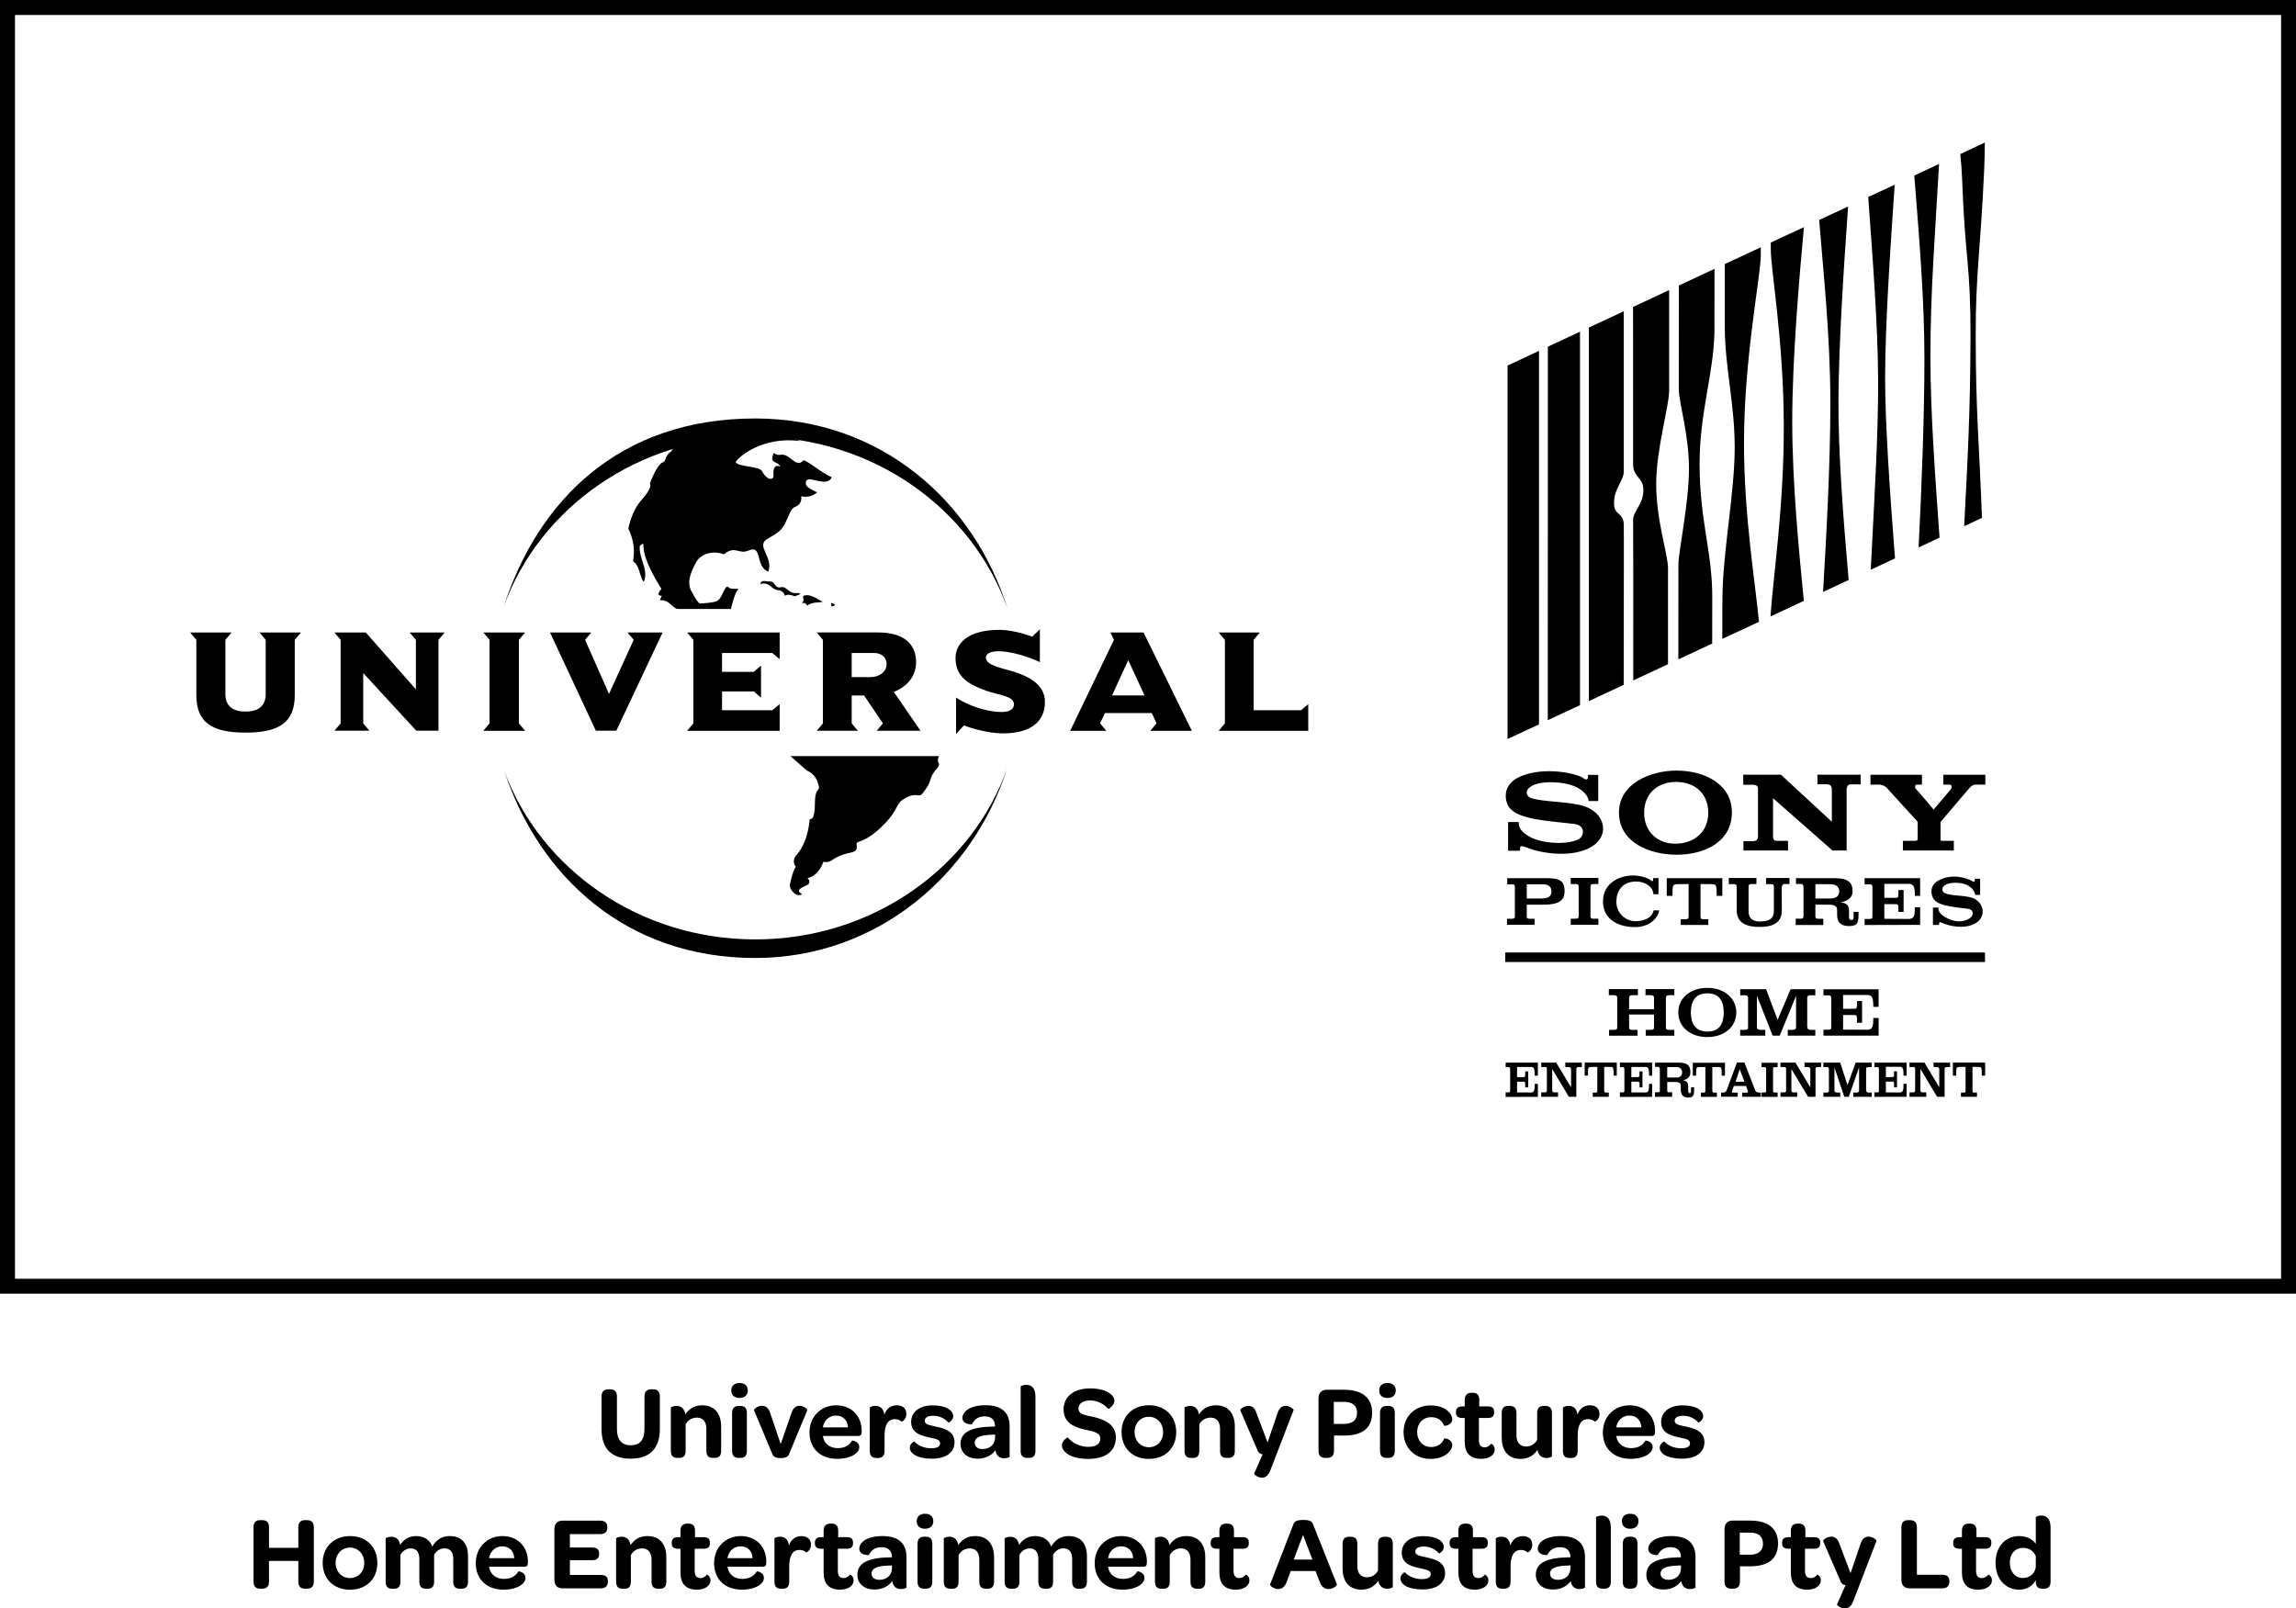 <?xml version="1.0" encoding="UTF-8" standalone="no"?>
<!-- Generator: Adobe Illustrator 16.0.0, SVG Export Plug-In . SVG Version: 6.00 Build 0)  -->

<svg
   xmlns:dc="http://purl.org/dc/elements/1.1/"
   xmlns:cc="http://creativecommons.org/ns#"
   xmlns:rdf="http://www.w3.org/1999/02/22-rdf-syntax-ns#"
   xmlns:svg="http://www.w3.org/2000/svg"
   xmlns="http://www.w3.org/2000/svg"
   xmlns:sodipodi="http://sodipodi.sourceforge.net/DTD/sodipodi-0.dtd"
   xmlns:inkscape="http://www.inkscape.org/namespaces/inkscape"
   version="1.1"
   id="Layer_1"
   x="0px"
   y="0px"
   width="1000px"
   height="700.594px"
   viewBox="0 0 1000 700.594"
   enable-background="new 0 0 1000 700.594"
   xml:space="preserve"
   sodipodi:docname="Universal_Sony_Pictures_Home_Entertainment_Australia_Pty_Ltd.svg"
   inkscape:version="0.92.2 (5c3e80d, 2017-08-06)"><defs
     id="defs1277" /><sodipodi:namedview
     pagecolor="#ffffff"
     bordercolor="#666666"
     borderopacity="1"
     objecttolerance="10"
     gridtolerance="10"
     guidetolerance="10"
     inkscape:pageopacity="0"
     inkscape:pageshadow="2"
     inkscape:window-width="1366"
     inkscape:window-height="705"
     id="namedview1275"
     showgrid="false"
     inkscape:zoom="0.3946651"
     inkscape:cx="613.19519"
     inkscape:cy="406.60842"
     inkscape:window-x="-8"
     inkscape:window-y="-8"
     inkscape:window-maximized="1"
     inkscape:current-layer="Layer_1" /><path
     inkscape:connector-curvature="0"
     id="path1048"
     d="m 755.531,195.14 c 0,18.813 -5.118,45.315 -5.331,64.373 -0.062,1.379 -0.062,8.547 -0.062,18.751 l 15.962,-7.415 c -1.378,-15.35 -6.524,-45.928 -6.524,-77.7 0,-37.288 7.322,-72.983 7.322,-82.053 v -3.401 l -15.688,7.324 v 28.402 c 0.276,17.709 4.321,32.539 4.321,51.719" /><path
     inkscape:connector-curvature="0"
     id="path1050"
     d="m 735.615,204.24 c 0,14.951 -4.688,36.521 -4.596,41.699 l -0.031,41.271 14.738,-6.893 c 0,-10.417 0.03,-17.801 0.03,-19.18 0.245,-20.161 -5.484,-33.887 -5.516,-58.888 -0.029,-22.489 5.975,-38.698 6.465,-57.266 0.031,-1.194 0.031,-12.53 0.031,-27.882 l -15.535,7.263 -0.029,45.069 c 0.093,6.313 4.443,19.823 4.443,34.807" /><path
     inkscape:connector-curvature="0"
     id="path1052"
     d="m 711.288,202.37 c 0.122,5.607 4.564,5.668 4.473,11.123 -0.062,6.342 -4.596,9.437 -4.473,12.959 0.061,1.932 0.092,34.929 0.061,69.919 l 15.137,-7.078 v -41.852 c 0,-5.915 -5.147,-20.743 -5.147,-36.583 0,-15.229 5.637,-34.041 5.637,-40.535 v -43.968 l -15.717,7.323 c -10e-4,35.418 -10e-4,67.313 0.029,68.692" /><path
     inkscape:connector-curvature="0"
     id="path1054"
     d="m 707.183,298.301 c 0.061,-36.368 0.122,-69.428 0.03,-70.254 -0.46,-5.148 -4.168,-3.401 -4.229,-8.763 -0.122,-6.465 4.229,-9.866 4.229,-13.818 v -69.889 l -15.197,7.109 V 305.38 l 15.167,-7.079" /><polygon
     id="polygon1056"
     points="674.153,151.019 674.122,313.682 688.155,307.157 688.155,144.463 " /><polygon
     id="polygon1058"
     points="670.293,152.828 656.598,159.231 656.598,321.894 670.293,315.521 " /><path
     inkscape:connector-curvature="0"
     id="path1060"
     d="m 776.917,185.06 c 0.123,35.541 -4.78,67.221 -5.791,83.43 l 14.522,-6.771 c -2.053,-20.866 -5.056,-51.136 -5.056,-78.191 0,-27.329 3.034,-62.258 5.087,-84.593 l -14.431,6.71 v 2.879 c -0.03,9.038 5.546,39.186 5.669,76.536" /><path
     inkscape:connector-curvature="0"
     id="path1062"
     d="m 794.013,257.828 11.153,-5.209 c -2.176,-24.939 -4.597,-54.72 -4.443,-78.895 0.185,-24.635 2.237,-56.101 4.198,-83.769 l -12.593,5.853 c 1.563,20.436 4.842,49.39 4.872,79.691 0,27.177 -1.839,59.595 -3.187,82.329" /><path
     inkscape:connector-curvature="0"
     id="path1064"
     d="m 814.786,248.146 10.57,-4.934 c -2.206,-28.034 -4.35,-59.379 -4.319,-78.804 0.061,-23.591 2.268,-56.099 4.167,-83.95 l -11.521,5.362 c 1.746,24.633 4.197,54.354 4.32,80.09 0.123,23.04 -1.807,54.139 -3.217,82.236" /><path
     inkscape:connector-curvature="0"
     id="path1066"
     d="m 835.621,238.464 9.131,-4.291 c -1.777,-24.877 -3.982,-54.048 -3.982,-78.773 0,-28.677 2.052,-53.281 3.769,-83.98 l -10.786,5.024 c 2.083,26.503 4.442,54.108 4.412,79.998 -10e-4,24.267 -1.165,55.242 -2.544,82.022" /><path
     inkscape:connector-curvature="0"
     id="path1068"
     d="m 858.232,147.067 c -0.091,32.569 -1.226,52.852 -2.757,82.112 l 7.752,-3.615 C 862.155,195.477 860.5,179.543 860.5,146.3 c -0.063,-27.545 2.145,-37.502 3.707,-72.768 0.152,-3.86 0.244,-7.66 0.244,-11.429 l -10.66,4.997 c 0.398,4.014 0.674,7.629 0.796,11.09 1.317,35.787 3.737,36.43 3.645,68.877" /><path
     inkscape:connector-curvature="0"
     id="path1070"
     d="m 691.557,337.52 h 4.534 v 11.398 h -4.198 c 0,-2.053 -3.002,-7.722 -15.228,-8.18 -12.531,-0.46 -13.787,5.668 -9.528,6.955 5.423,1.716 16.208,1.317 22.888,3.493 8.794,2.85 11.306,12.317 3.585,17.373 -6.895,4.534 -19.027,3.983 -27.605,1.012 -1.563,-0.522 -4.075,-1.901 -3.953,-0.093 v 1.072 h -5.209 v -12.501 h 4.626 c 0.063,0.735 -0.551,3.494 4.658,6.373 6.005,3.339 17.035,3.494 21.416,1.104 2.605,-1.44 2.942,-6.005 -1.715,-6.619 -5.056,-0.674 -13.083,-1.164 -19.089,-2.542 -4.197,-0.98 -7.444,-2.177 -9.406,-4.688 -1.501,-1.93 -3.952,-9.499 4.597,-13.359 10.57,-4.718 25.247,-1.41 27.851,0.736 1.04,0.855 2.235,0.58 1.776,-1.534" /><path
     inkscape:connector-curvature="0"
     id="path1072"
     d="m 744.01,354.035 c 0,-8.579 -6.035,-13.451 -13.94,-13.451 -7.935,0 -13.971,4.873 -13.971,13.451 0,8.578 6.25,13.665 13.971,13.451 7.721,-0.216 13.909,-4.904 13.94,-13.451 m -13.757,-18.384 c 11.766,0 24.298,5.668 24.052,18.628 -0.276,12.961 -12.654,18.015 -24.052,18.015 -11.398,0 -24.879,-5.054 -25.124,-18.015 -0.244,-12.96 13.604,-18.628 25.124,-18.628" /><path
     inkscape:connector-curvature="0"
     id="path1074"
     d="m 857.835,343.218 c -0.95,0.95 -12.654,14.83 -12.654,14.83 v 7.385 c 0,0.826 0.061,0.797 0.951,0.797 h 4.84 v 4.228 h -22.184 v -4.228 c 0,0 4.443,0.06 5.393,0 0.92,-0.062 1.012,-0.277 1.042,-0.797 v -7.478 c 0,0 -12.99,-14.215 -13.114,-14.4 -0.458,-0.643 -1.685,-1.747 -3.768,-1.806 h -3.677 v -4.291 h 22.428 v 4.291 h -2.298 c -0.49,0 -1.195,1.011 -0.245,1.991 0.919,0.888 7.63,8.885 7.63,8.885 l 7.598,-8.978 c 0.46,-0.582 0.307,-1.899 -0.612,-1.899 h -2.788 v -4.291 h 18.321 v 4.291 h -4.259 c -1.379,0.001 -2.297,1.164 -2.604,1.47" /><path
     inkscape:connector-curvature="0"
     id="path1076"
     d="m 772.229,364.208 c 0,2.175 1.135,2.052 2.115,2.022 h 4.411 v 4.228 H 759.33 v -4.045 h 4.29 c 1.715,-0.153 1.991,-1.072 2.052,-2.053 v -20.069 c 0.062,-1.317 0.062,-2.452 -2.298,-2.482 h -4.104 l -0.031,-4.382 h 16.423 l 22.183,20.499 v -13.817 c 0,-2.359 -1.165,-2.359 -2.146,-2.513 h -4.137 v -4.168 h 18.844 v 4.229 h -4.564 c -1.012,0 -1.503,1.073 -1.563,2.084 v 26.717 h -6.158 L 772.23,347.693 v 16.515" /><path
     inkscape:connector-curvature="0"
     id="path1078"
     d="m 664.962,391.354 h 6.556 c 2.636,-0.062 4.198,-0.736 4.198,-3.126 0,-2.177 -1.531,-3.064 -3.861,-3.064 h -6.893 z m -8.61,11.457 v -2.635 h 2.329 c 0.919,0 1.103,-0.396 1.103,-1.133 v -12.654 c 0,-0.796 -0.214,-1.194 -1.133,-1.194 h -2.176 v -2.696 h 17.188 c 5.912,0 7.782,1.379 7.782,5.605 0,4.261 -2.635,5.946 -9.253,5.946 h -7.23 v 5.024 c 0,0.734 0.183,1.102 1.072,1.102 h 2.359 l -0.03,2.635 h -12.011" /><path
     inkscape:connector-curvature="0"
     id="path1080"
     d="m 692.721,399.043 c 0,0.736 0.214,1.103 1.103,1.103 h 2.329 v 2.665 h -12.041 v -2.665 h 2.329 c 0.918,0 1.133,-0.366 1.133,-1.103 v -12.715 c 0,-0.766 -0.215,-1.257 -1.133,-1.257 h -2.329 v -2.666 h 12.041 v 2.666 h -2.329 c -0.889,0 -1.103,0.46 -1.103,1.257 v 12.715" /><path
     inkscape:connector-curvature="0"
     id="path1082"
     d="m 722.624,396.531 c -0.398,3.126 -4.014,7.292 -10.51,7.292 -6.188,0 -13.817,-2.604 -13.939,-10.969 -0.185,-8.15 7.199,-11.611 13.235,-11.519 3.555,0.06 6.802,1.286 7.599,2.144 0.552,0.49 1.195,0.581 0.95,-1.012 h 2.39 v 7.017 h -2.237 c -0.184,-3.677 -4.412,-6.005 -8.977,-5.424 -4.78,0.584 -7.14,4.229 -7.14,8.732 0,5.024 4.105,8.457 8.304,8.457 2.727,0 7.077,-0.857 7.936,-4.719 h 2.389" /><path
     inkscape:connector-curvature="0"
     id="path1084"
     d="m 725.933,390.219 v -7.721 h 24.206 v 7.721 h -2.452 c 0.062,-5.454 -0.459,-4.932 -2.359,-5.117 l -4.688,-0.03 v 14.034 c 0,0.765 0.185,1.286 1.073,1.286 h 2.328 v 2.48 H 732.03 v -2.48 h 2.298 c 0.889,0 1.135,-0.521 1.135,-1.286 v -14.034 l -4.688,0.03 c -2.115,0.186 -2.36,-0.152 -2.36,5.117 h -2.482" /><path
     inkscape:connector-curvature="0"
     id="path1086"
     d="m 766.377,403.732 c -4.841,0 -9.989,-1.135 -9.989,-7.384 v -9.988 c 0,-0.767 -0.213,-1.258 -1.132,-1.258 h -2.299 v -2.665 h 12.041 v 2.635 h -2.329 c -0.919,0 -1.103,0.521 -1.103,1.288 v 10.264 c 0,0.704 -0.306,4.749 4.811,4.749 5.699,0 6.22,-2.482 6.22,-4.749 V 386.36 c 0,-0.767 -0.184,-1.258 -1.072,-1.258 h -2.329 v -2.665 H 779.4 v 2.635 h -2.329 c -0.583,0 -1.104,0.614 -1.072,2.114 l 0.061,9.345 c -10e-4,6.005 -4.749,7.201 -9.683,7.201" /><path
     inkscape:connector-curvature="0"
     id="path1088"
     d="m 790.674,391.354 h 6.557 c 2.513,0 3.86,-1.196 3.86,-3.126 0,-1.899 -1.593,-3.095 -3.614,-3.095 h -6.803 z m 11.091,1.623 c 2.023,0.489 3.464,0.919 3.554,3.401 v 2.941 c 0,0.551 0.093,1.409 1.073,1.409 1.041,0 0.98,-1.195 0.919,-2.298 v -1.257 h 2.146 v 1.502 c 0,3.646 -0.858,4.688 -4.076,4.688 -2.696,0 -5.238,-0.858 -5.238,-4.903 v -2.205 c 0,-1.531 -1.256,-2.205 -3.554,-2.205 h -5.914 v 5.024 c 0,0.734 0.184,1.102 1.104,1.102 h 2.328 v 2.728 h -12.011 v -2.758 h 2.299 c 0.918,0 1.102,-0.366 1.102,-1.103 V 386.36 c 0,-0.767 -0.214,-1.319 -1.133,-1.319 h -2.146 v -2.542 h 16.821 c 5.883,0 7.845,1.868 7.845,5.729 -0.064,3.277 -2.79,4.319 -5.119,4.749" /><path
     inkscape:connector-curvature="0"
     id="path1090"
     d="m 820.7,400.208 10.846,0.062 c 2.053,-0.214 2.452,-1.194 2.452,-5.117 h 2.298 v 7.69 l -24.175,0.062 v -2.635 h 2.298 c 0.889,0 1.104,-0.398 1.104,-1.135 V 386.42 c 0,-0.765 -0.215,-1.256 -1.104,-1.256 h -2.298 v -2.665 h 24.175 v 7.721 h -2.298 c 0,-3.952 -0.399,-5.024 -2.452,-5.238 H 820.7 v 6.096 h 5.024 c 0.674,0 1.103,-0.245 1.103,-1.256 v -2.144 h 2.268 v 9.527 h -2.268 v -2.084 c 0,-1.07 -0.429,-1.286 -1.071,-1.286 l -5.056,-0.031 v 6.404" /><path
     inkscape:connector-curvature="0"
     id="path1092"
     d="m 860.071,382.743 h 2.359 v 7.047 h -2.206 c 0,-1.225 -1.624,-5.086 -8.058,-5.269 -6.558,-0.184 -7.415,3.432 -4.935,4.564 2.758,1.227 8.488,0.766 12.012,2.084 4.596,1.746 5.913,7.445 1.869,10.51 -3.615,2.727 -9.957,2.39 -14.493,0.612 -0.796,-0.307 -2.113,-1.164 -2.053,-0.062 v 0.643 h -2.696 v -7.566 h 2.391 c 0,0.46 -0.276,2.114 2.451,3.859 4.014,2.574 7.966,2.851 11.245,0.797 1.501,-0.98 2.113,-3.677 -0.92,-4.137 -2.666,-0.396 -6.863,-0.705 -9.957,-1.5 -2.237,-0.612 -3.953,-1.349 -4.963,-2.82 -0.859,-1.286 -2.3,-5.698 2.389,-8.119 5.546,-2.879 11.734,-1.194 14.615,0.46 0.645,0.368 1.165,0.368 0.95,-1.103" /><rect
     id="rect1094"
     height="4.137"
     width="208.959"
     y="414.883"
     x="655.586" /><path
     inkscape:connector-curvature="0"
     id="path1096"
     d="m 660.733,475.826 6.281,0.031 c 1.225,-0.155 1.409,-0.891 1.409,-3.739 h 1.378 v 5.638 l -14.032,0.03 v -1.96 h 1.317 c 0.521,0 0.644,-0.245 0.644,-0.828 v -9.252 c 0,-0.553 -0.122,-0.919 -0.644,-0.919 h -1.317 v -1.963 h 14.032 v 5.67 h -1.378 c 0,-2.911 -0.185,-3.679 -1.409,-3.8 h -6.281 v 4.443 l 2.941,-0.03 c 0.367,0 0.612,-0.186 0.612,-0.95 v -1.532 h 1.317 v 6.954 h -1.317 v -1.563 c 0,-0.735 -0.245,-0.918 -0.612,-0.918 h -2.941 v 4.688" /><path
     inkscape:connector-curvature="0"
     id="path1098"
     d="m 772.229,475.029 c 0,0.552 0.124,0.828 0.644,0.828 h 1.349 v 1.898 h -6.985 v -1.898 h 1.348 c 0.551,0 0.644,-0.307 0.644,-0.828 v -9.283 c 0,-0.553 -0.093,-0.919 -0.644,-0.919 h -1.348 v -1.932 h 6.985 v 1.932 h -1.349 c -0.52,0 -0.644,0.337 -0.644,0.919 v 9.283" /><path
     inkscape:connector-curvature="0"
     id="path1100"
     d="m 690.178,468.503 v -5.668 h 14.002 v 5.668 h -1.379 c 0.03,-3.984 -0.275,-3.617 -1.379,-3.77 h -2.728 v 10.264 c 0,0.553 0.124,0.89 0.644,0.89 h 1.349 v 1.838 H 693.7 v -1.838 h 1.349 c 0.521,0 0.644,-0.337 0.644,-0.89 v -10.264 h -2.697 c -1.225,0.152 -1.378,-0.093 -1.378,3.77 h -1.44" /><path
     inkscape:connector-curvature="0"
     id="path1102"
     d="m 710.521,475.826 6.251,0.031 c 1.226,-0.155 1.471,-0.891 1.471,-3.739 h 1.317 v 5.638 l -14.033,0.03 v -1.96 h 1.317 c 0.521,0 0.644,-0.245 0.644,-0.828 v -9.252 c 0,-0.553 -0.122,-0.919 -0.644,-0.919 h -1.317 v -1.963 h 14.033 v 5.67 h -1.317 c 0,-2.911 -0.245,-3.679 -1.471,-3.8 h -6.251 v 4.443 l 2.91,-0.03 c 0.368,0 0.613,-0.186 0.613,-0.95 v -1.532 h 1.317 v 6.954 h -1.286 v -1.563 c 0,-0.735 -0.245,-0.918 -0.645,-0.918 h -2.91 v 4.688" /><path
     inkscape:connector-curvature="0"
     id="path1104"
     d="m 737.27,468.534 v -5.639 h 14.033 v 5.639 h -1.41 c 0.031,-3.984 -0.275,-3.616 -1.378,-3.769 h -2.728 v 10.264 c 0,0.552 0.123,0.889 0.644,0.889 h 1.349 v 1.838 h -6.955 v -1.838 h 1.317 c 0.49,0 0.613,-0.337 0.613,-0.889 v -10.264 h -2.696 c -1.195,0.152 -1.349,-0.093 -1.349,3.769 h -1.44" /><path
     inkscape:connector-curvature="0"
     id="path1106"
     d="m 759.759,471.168 -1.992,-5.331 h -0.061 l -1.808,5.331 z m -10.172,4.749 c 1.256,0 2.082,-0.061 2.481,-1.134 l 4.442,-11.979 h 3.248 l 4.657,12.011 c 0.429,1.042 1.227,1.103 2.482,1.103 v 1.808 h -8.12 v -1.808 h 1.839 c 0.551,-0.03 0.613,-0.03 0.674,-0.246 0.062,-0.152 -0.092,-0.551 -0.123,-0.674 l -0.674,-1.992 h -5.331 l -0.674,1.931 c -0.062,0.153 -0.185,0.491 -0.185,0.674 0.031,0.368 0.398,0.308 0.889,0.308 h 1.686 l -0.03,1.776 h -7.262 v -1.778" /><path
     inkscape:connector-curvature="0"
     id="path1108"
     d="m 850.543,468.503 v -5.668 h 14.063 v 5.668 h -1.439 c 0.031,-3.984 -0.245,-3.617 -1.348,-3.77 h -2.728 v 10.264 c 0,0.553 0.092,0.89 0.612,0.89 h 1.349 v 1.838 h -6.985 v -1.838 h 1.348 c 0.551,0 0.674,-0.337 0.674,-0.89 v -10.264 h -2.727 c -1.194,0.152 -1.379,-0.093 -1.379,3.77 h -1.44" /><path
     inkscape:connector-curvature="0"
     id="path1110"
     d="m 821.374,475.826 6.251,0.031 c 1.225,-0.155 1.439,-0.891 1.439,-3.77 h 1.349 v 5.638 l -14.033,0.03 v -1.93 h 1.348 c 0.521,0 0.613,-0.245 0.613,-0.828 v -9.252 c 0,-0.553 -0.092,-0.95 -0.613,-0.95 h -1.348 v -1.932 h 14.033 v 5.64 h -1.349 c 0,-2.881 -0.215,-3.677 -1.439,-3.831 h -6.251 v 4.475 h 2.911 c 0.397,0 0.644,-0.216 0.644,-0.95 v -1.563 h 1.286 v 6.985 h -1.286 v -1.563 c 0,-0.766 -0.246,-0.949 -0.644,-0.949 h -2.911 v 4.719" /><path
     inkscape:connector-curvature="0"
     id="path1112"
     d="m 798.977,475.121 c 0,0.521 0.552,0.767 1.042,0.767 h 1.472 v 1.838 h -7.324 v -1.838 h 1.38 c 0.765,0 1.011,-0.246 1.011,-0.767 v -9.561 c 0,-0.551 -0.368,-0.765 -0.92,-0.765 h -1.471 v -1.932 h 7.324 l 3.124,9.684 h 0.062 l 3.524,-9.684 h 7.016 v 1.932 h -1.563 c -0.521,0 -0.889,0.214 -0.889,0.765 v 9.255 c 0,0.704 0.367,1.072 1.011,1.072 h 1.44 v 1.838 h -8.058 v -1.838 h 1.53 c 0.645,0 1.012,-0.337 1.012,-0.767 v -10.05 h -0.061 l -4.411,12.654 h -1.962 l -4.26,-12.654 h -0.03 v 10.051" /><path
     inkscape:connector-curvature="0"
     id="path1114"
     d="m 836.479,465.683 h -0.063 v 9.283 c 0,0.521 0.338,0.859 0.921,0.859 h 1.654 v 1.899 h -7.322 v -1.899 h 1.592 c 0.644,0 0.858,-0.338 0.858,-0.859 v -9.406 c 0,-0.581 -0.215,-0.795 -0.858,-0.795 h -1.592 v -1.901 h 6.524 l 6.404,10.664 h 0.03 v -7.721 c 0,-0.674 -0.337,-1.042 -1.133,-1.042 h -1.349 v -1.901 h 7.2 v 1.901 h -1.287 c -0.828,0 -1.103,0.337 -1.103,0.765 v 12.195 h -3.278 l -7.198,-12.042" /><path
     inkscape:connector-curvature="0"
     id="path1116"
     d="m 780.257,465.683 h -0.031 v 9.283 c 0,0.521 0.337,0.859 0.889,0.859 h 1.654 v 1.899 h -7.292 v -1.899 h 1.532 c 0.705,0 0.919,-0.338 0.919,-0.859 v -9.406 c 0,-0.581 -0.214,-0.795 -0.919,-0.795 h -1.532 v -1.901 h 6.526 l 6.404,10.664 h 0.061 v -7.721 c 0,-0.674 -0.367,-1.042 -1.165,-1.042 h -1.348 v -1.901 h 7.2 v 1.901 h -1.317 c -0.766,0 -1.103,0.337 -1.103,0.765 v 12.195 h -3.248 l -7.23,-12.042" /><path
     inkscape:connector-curvature="0"
     id="path1118"
     d="m 676.084,465.683 h -0.031 v 9.283 c 0,0.521 0.307,0.859 0.857,0.859 h 1.686 v 1.899 h -7.322 v -1.899 h 1.563 c 0.704,0 0.889,-0.338 0.889,-0.859 v -9.406 c 0,-0.581 -0.185,-0.795 -0.889,-0.795 h -1.563 v -1.901 h 6.525 l 6.404,10.664 h 0.061 v -7.721 c 0,-0.674 -0.367,-1.042 -1.164,-1.042 h -1.348 v -1.901 h 7.199 v 1.901 h -1.286 c -0.797,0 -1.103,0.337 -1.103,0.765 v 12.195 h -3.279 l -7.199,-12.042" /><path
     inkscape:connector-curvature="0"
     id="path1120"
     d="m 726.148,469.33 h 4.074 c 1.594,0 2.42,-0.857 2.42,-2.267 0,-1.38 -1.011,-2.268 -2.267,-2.268 h -4.228 v 4.535 z m 6.924,1.195 c 1.226,0.366 2.145,0.644 2.206,2.48 v 2.115 c 0,0.398 0.061,1.042 0.704,1.042 0.612,0 0.582,-0.859 0.521,-1.654 v -0.92 h 1.348 v 1.103 c 0,2.635 -0.521,3.371 -2.513,3.371 -1.685,0 -3.277,-0.582 -3.277,-3.554 v -1.624 c 0,-1.104 -0.797,-1.594 -2.237,-1.594 h -3.676 v 3.646 c 0,0.552 0.122,0.828 0.703,0.828 h 1.44 v 1.961 h -7.506 v -1.961 h 1.439 c 0.583,0 0.705,-0.306 0.705,-0.857 v -9.192 c 0,-0.551 -0.153,-1.011 -0.705,-1.011 h -1.379 v -1.84 h 10.51 c 3.677,0 4.901,1.41 4.871,4.199 0.002,2.39 -1.683,3.126 -3.154,3.462" /><path
     inkscape:connector-curvature="0"
     id="path1122"
     d="m 743.611,430.296 c -7.629,0 -12.653,4.657 -12.653,10.692 0,6.096 5.024,10.724 12.653,10.724 7.569,0 12.624,-4.628 12.624,-10.724 0,-6.034 -5.054,-10.692 -12.624,-10.692 m 0,2.36 c 5.638,0 7.14,3.982 7.14,8.333 0,4.382 -1.502,8.334 -7.048,8.334 -5.668,0 -7.26,-3.952 -7.26,-8.334 0,-4.351 1.592,-8.333 7.168,-8.333" /><path
     inkscape:connector-curvature="0"
     id="path1124"
     d="m 700.81,451.129 v -2.542 h 2.021 c 1.134,0 1.533,-0.276 1.533,-1.104 v -12.898 c 0,-0.798 -0.399,-1.104 -1.533,-1.104 h -2.114 v -2.665 h 12.654 v 2.665 h -2.297 c -1.165,0 -1.533,0.306 -1.533,1.104 v 5.025 h 10.847 v -5.025 c 0,-0.798 -0.367,-1.104 -1.501,-1.104 h -2.206 v -2.665 h 12.561 v 2.665 h -2.144 c -1.165,0 -1.532,0.306 -1.532,1.104 v 12.898 c 0,0.827 0.367,1.104 1.532,1.104 h 2.144 v 2.542 h -12.469 v -2.542 h 2.114 c 1.134,0 1.501,-0.276 1.501,-1.104 v -5.576 h -10.847 v 5.576 c 0,0.827 0.368,1.104 1.533,1.104 h 2.144 v 2.542 H 700.81" /><path
     inkscape:connector-curvature="0"
     id="path1126"
     d="m 765.213,447.576 c 0,0.705 0.888,1.012 1.654,1.012 h 1.991 v 2.513 H 757.92 v -2.513 h 1.869 c 1.194,0 1.563,-0.307 1.563,-1.012 v -13.021 c 0,-0.768 -0.552,-1.042 -1.409,-1.042 h -2.022 v -2.636 h 11.274 l 4.994,13.204 h 0.093 l 5.606,-13.204 h 10.754 v 2.636 h -2.084 c -0.856,0 -1.439,0.274 -1.439,1.042 v 12.561 c 0,1.011 0.552,1.472 1.595,1.472 h 1.929 v 2.513 h -12.01 v -2.513 h 2.022 c 1.011,0 1.593,-0.43 1.593,-1.012 v -13.664 h -0.062 l -7.048,17.188 h -3.094 l -6.74,-17.188 h -0.092 v 13.664" /><path
     inkscape:connector-curvature="0"
     id="path1128"
     d="m 802.746,448.463 10.723,0.062 c 2.054,-0.214 2.421,-1.193 2.421,-5.116 h 2.329 v 7.691 h -24.021 v -2.605 h 2.298 c 0.919,0 1.104,-0.337 1.104,-1.132 V 434.8 c 0,-0.767 -0.185,-1.256 -1.104,-1.256 h -2.298 v -2.635 h 24.021 v 7.66 h -2.329 c 0,-3.922 -0.367,-4.995 -2.421,-5.18 h -10.723 v 6.036 l 4.993,-0.03 c 0.644,0 1.042,-0.214 1.042,-1.287 v -2.084 h 2.236 v 9.469 h -2.236 v -2.113 c 0,-1.012 -0.398,-1.258 -1.042,-1.258 l -4.993,-0.03 v 6.371" /><path
     style="clip-rule:evenodd;fill-rule:evenodd"
     inkscape:connector-curvature="0"
     id="path1130"
     d="m 331.394,253.66 c 0.735,-1.073 2.818,-0.337 4.319,-0.306 2.053,0.031 1.594,3.033 4.382,2.452 2.789,-0.613 2.849,2.665 6.832,2.542 4.014,-0.121 -0.827,1.379 -0.827,1.379 0,0 -2.481,-1.194 -4.074,-0.368 -0.858,0.398 0.306,-0.275 -1.104,-1.438 -2.175,-1.778 -1.899,0.366 -5.577,-2.789 -2.603,-2.177 -5.116,0.244 -3.951,-1.472" /><path
     inkscape:connector-curvature="0"
     id="path1132"
     d="m 301.305,257.797 c -2.358,-3.831 -0.582,-8.609 2.115,-13.237 1.961,-3.399 7.2,-4.902 11.826,-3.124 5.148,-4.075 6.373,0.306 10.908,-1.685 6.005,-2.575 2.635,6.893 8.457,9.283 2.359,-6.373 -5.484,-11.153 -0.552,-14.187 3.524,-2.144 6.189,-3.461 7.63,-6.342 2.052,-4.106 2.818,-7.108 4.411,-7.629 3.647,-1.256 2.85,-4.719 2.85,-4.719 0,0 3.892,1.135 6.925,-1.716 -2.298,-1.225 -5.699,-2.297 -4.779,-4.78 1.041,-2.941 8.885,3.002 11.183,-1.776 -4.657,-2.053 -9.406,-6.435 -12.256,-7.446 -1.931,2.115 -3.156,1.256 -5.668,-0.705 -4.259,-3.401 -4.627,-0.213 -7.292,-2.482 -2.114,4.26 1.072,3.923 2.053,4.965 2.758,3.003 -2.758,-2.696 -2.237,4.933 0.153,1.991 -2.788,2.359 -4.963,-1.93 -1.104,-2.238 -10.142,-1.778 -11.521,-3.892 1.256,-2.481 11.888,-11.367 28.218,-9.222 -23.745,-9.314 -55.793,0.826 -56.131,4.381 -3.187,2.022 -2.083,4.289 -3.708,4.84 -2.727,0.889 -5.759,9.345 -5.759,9.345 0,0 1.715,1.165 -3.647,7.139 -4.411,4.963 -5.699,12.471 -5.699,12.471 0,0 2.911,5.331 2.359,11.521 -0.429,4.657 -0.644,1.194 1.44,4.596 1.194,1.991 2.481,8.946 3.247,6.219 1.501,-5.177 -2.757,-9.957 -2.022,-15.105 0.153,0.643 1.625,-2.022 1.563,0.398 -0.153,6.373 7.843,18.599 7.843,18.599 0,0 -2.972,3.002 0.123,3.002 l -0.797,1.899 c 0,0 2.299,-0.124 3.8,1.104 1.531,1.194 2.788,2.727 4.167,2.727 h 22.949 c 0,0 1.624,-6.986 2.941,-8.182 1.348,-1.163 -2.666,0 -3.861,-1.163 -1.133,-1.165 -1.899,1.041 -2.512,2.205 -0.582,1.194 -1.317,3.278 -3.094,3.86 -1.777,0.614 -6.066,0.89 -6.955,0.89 -0.888,0.001 -3.555,-5.055 -3.555,-5.055" /><path
     inkscape:connector-curvature="0"
     id="path1134"
     d="m 408.818,332.312 c -0.858,-1.196 0.153,-2.972 0.153,-2.972 h -64.709 l 7.2,6.312 c 1.625,0.612 3.585,2.205 4.504,4.626 2.146,5.761 -1.041,1.104 -1.041,9.774 0,7.936 -2.268,6.648 -2.268,6.648 0,0 -0.459,9.406 -5.331,15.229 -3.095,3.094 -0.674,5.668 -0.674,5.668 0,0 -1.073,0.582 -2.574,7.415 -0.521,2.175 2.328,5.606 4.78,4.748 1.838,-0.613 -4.473,-1.256 2.359,-4.104 2.635,-1.134 0.49,-3.218 0.49,-3.218 0,0 4.442,-0.368 6.925,-7.048 4.412,0.644 2.788,-2.053 11.826,-4.014 2.421,-0.52 2.911,-1.225 2.635,-3.491 -0.306,-2.237 2.942,0.337 11.95,-8.824 7.078,-7.261 4.504,-8.887 9.406,-11.522 5.178,-2.727 5.699,0.247 7.415,-2.022 3.952,-5.146 2.543,-4.779 4.198,-8.058 l 1.165,-1.807 c -10e-4,-10e-4 2.48,-2.177 1.591,-3.34" /><path
     inkscape:connector-curvature="0"
     id="path1136"
     d="m 363.595,263.282 c -0.062,0.703 -0.858,0.857 -1.44,0.857 l -0.276,-1.441 c 0.705,-0.09 1.164,0.276 1.716,0.584" /><path
     inkscape:connector-curvature="0"
     id="path1138"
     d="m 358.417,262.117 c -2.298,0.491 -4.719,0 -6.895,1.716 -0.153,-0.491 -0.735,-1.378 -1.439,-1.165 h -0.858 c 2.022,-1.624 -1.165,-3.34 2.297,-3.431 2.667,0.091 4.597,1.93 6.895,2.88" /><path
     style="clip-rule:evenodd;fill-rule:evenodd"
     inkscape:connector-curvature="0"
     id="path1140"
     d="m 438.6,334.885 c -14.891,46.358 -56.713,82.388 -109.719,82.388 -56.223,0 -94.031,-35.572 -109.229,-81.377 15.81,42.682 58.766,73.288 109.29,73.288 50.922,0 94.185,-31.099 109.658,-74.299 M 219.407,264.17 c 14.983,-46.204 50.34,-81.899 109.474,-81.899 54.936,0 95.319,36.154 109.964,82.91 -15.289,-43.538 -58.705,-74.975 -109.902,-74.975 -50.8,0 -93.941,30.915 -109.536,73.964" /><path
     inkscape:connector-curvature="0"
     id="path1142"
     d="m 131.075,275.506 h -18.047 l 2.696,3.188 v 23.684 c 0,5.331 -3.493,7.567 -8.793,7.567 -5.271,0 -8.763,-2.236 -8.763,-7.567 v -23.684 l 2.696,-3.188 H 82.818 l 2.696,3.188 v 24.051 c 0,11.796 6.619,16.361 21.417,16.361 14.829,0 21.447,-4.564 21.447,-16.361 v -24.051 z" /><polygon
     id="polygon1144"
     points="181.139,278.693 181.139,300.262 159.324,275.506 145.659,275.506 148.355,278.693 148.355,315.092 145.659,318.279 160.887,318.279 158.19,315.092 158.19,293.154 181.323,318.279 190.974,318.279 190.974,278.693 193.67,275.506 178.442,275.506 " /><polygon
     id="polygon1146"
     points="225.995,278.693 228.691,275.506 210.522,275.506 213.218,278.693 213.218,315.061 210.522,318.308 228.691,318.308 225.995,315.061 " /><polygon
     id="polygon1148"
     points="275.998,278.693 265.244,302.253 254.827,278.693 257.522,275.506 239.568,275.506 259.514,318.279 268.43,318.279 288.59,275.506 273.301,275.506 " /><polygon
     id="polygon1150"
     points="336.356,309.362 314.48,309.362 314.48,301.183 328.329,301.183 331.455,303.877 331.455,289.937 328.329,292.633 314.48,292.633 314.48,284.423 336.356,284.423 339.574,287.118 339.574,275.506 299.284,275.506 301.979,278.693 301.979,315.061 299.284,318.308 339.574,318.308 339.574,306.697 " /><path
     style="clip-rule:evenodd;fill-rule:evenodd"
     inkscape:connector-curvature="0"
     id="path1152"
     d="m 400.913,318.279 -11.611,-16.883 c 5.699,-2.298 9.682,-6.71 9.682,-12.96 0,-7.108 -4.351,-12.961 -16.576,-12.961 h -26.656 l 2.666,3.249 v 36.368 l -2.666,3.188 h 17.893 l -2.696,-3.188 v -12.165 h 5.393 l 8.211,12.165 -2.696,3.188 h 19.056 z m -14.767,-28.924 c 0,3.064 -2.942,5.576 -7.047,5.576 h -8.15 v -10.508 h 9.682 c 2.819,0 5.515,1.408 5.515,4.932" /><path
     inkscape:connector-curvature="0"
     id="path1154"
     d="m 455.114,305.778 c 0,-6.802 -5.453,-10.571 -13.328,-13.145 -5.148,-1.593 -12.409,-2.758 -12.409,-6.159 0,-1.686 1.991,-2.818 5.453,-2.818 4.627,0 12.194,1.899 18.077,4.749 v -14.31 l -3.371,3.249 c -3.584,-1.472 -9.834,-3.002 -14.124,-3.002 -14.554,0 -19.242,6.433 -19.242,12.255 0,7.935 5.24,11.428 13.512,14.308 6.189,2.115 11.919,2.299 11.919,5.853 0,3.002 -3.554,3.371 -5.331,3.371 -4.565,0 -12.655,-1.593 -19.854,-6.281 v 15.87 l 3.401,-3.738 c 3.339,1.288 10.846,3.462 17.004,3.462 12.656,0 18.293,-5.575 18.293,-13.664" /><path
     style="clip-rule:evenodd;fill-rule:evenodd"
     inkscape:connector-curvature="0"
     id="path1156"
     d="M 519.089,318.308 498.07,275.506 h -14.431 l 1.532,3.188 -19.057,39.615 h 15.718 l -2.696,-3.247 2.114,-4.474 h 20.406 l 2.052,4.474 -2.696,3.247 h 18.077 z m -20.59,-15.411 h -14.155 l 7.047,-15.35 z" /><polygon
     id="polygon1158"
     points="566.609,309.362 546.021,309.362 546.021,278.693 548.686,275.506 530.793,275.506 533.489,278.693 533.489,315.061 530.793,318.308 569.796,318.308 569.796,306.697 " /><path
     inkscape:connector-curvature="0"
     id="path1164"
     d="M 1000,563.483 H 0 V 0 H 1000 Z M 6.526,556.988 H 993.504 V 6.525 H 6.526 Z" /><path
     inkscape:connector-curvature="0"
     id="path1166"
     d="m 261.996,622.464 v -14.248 c 0,-2.053 1.072,-3.063 2.911,-3.063 h 0.857 c 1.93,0 2.942,1.011 2.942,3.063 v 14.156 c 0,4.719 1.991,7.139 6.005,7.139 4.044,0 5.975,-2.329 5.975,-7.17 v -14.125 c 0,-2.053 1.042,-3.063 2.911,-3.063 h 0.92 c 1.899,0 2.879,1.011 2.879,3.063 v 14.156 c 0,8.517 -4.381,12.99 -12.746,12.99 -8.334,0.001 -12.654,-4.443 -12.654,-12.898" /><path
     inkscape:connector-curvature="0"
     id="path1168"
     d="m 298.487,616.031 c 1.532,-2.298 3.891,-3.923 7.354,-3.923 5.791,0 8.242,4.105 8.242,9.223 v 10.662 c 0,2.329 -1.195,3.033 -2.818,3.033 h -0.705 c -1.715,0 -2.91,-0.675 -2.91,-3.033 v -9.713 c 0,-2.972 -1.501,-4.811 -4.106,-4.811 -2.267,0 -4.013,1.195 -4.932,2.942 v 11.581 c 0,2.329 -1.165,3.033 -2.82,3.033 h -0.674 c -1.746,0 -2.941,-0.675 -2.941,-3.033 v -18.874 c 0,-0.214 1.165,-0.734 2.42,-0.734 1.653,0 3.43,0.766 3.89,3.647" /><path
     inkscape:connector-curvature="0"
     id="path1170"
     d="m 318.495,605.643 c 0,-2.021 1.378,-3.248 3.584,-3.248 2.236,0 3.615,1.195 3.615,3.248 0,2.023 -1.379,3.278 -3.615,3.278 -2.206,0 -3.584,-1.254 -3.584,-3.278 m 0.367,26.35 v -16.515 c 0,-2.328 1.225,-3.094 2.88,-3.094 h 0.674 c 1.746,0 2.879,0.703 2.879,3.094 v 16.515 c 0,2.298 -1.194,3.033 -2.819,3.033 h -0.705 c -1.684,0 -2.909,-0.675 -2.909,-3.033" /><path
     inkscape:connector-curvature="0"
     id="path1172"
     d="m 344.66,615.601 c 0.827,-2.514 2.145,-3.278 3.523,-3.278 1.93,0 3.615,1.562 3.431,1.898 l -7.965,19.212 c -0.521,1.317 -2.114,1.686 -3.585,1.686 -1.532,0 -3.063,-0.307 -3.615,-1.624 l -8.058,-19.273 c -0.122,-0.337 1.532,-1.898 3.462,-1.898 1.532,0 2.819,0.765 3.647,3.278 l 4.534,13.389 z" /><path
     inkscape:connector-curvature="0"
     id="path1174"
     d="m 352.565,623.934 c 0,-6.831 4.903,-11.826 11.643,-11.826 6.557,0 11.092,4.597 11.092,11.122 v 0.429 c -0.031,1.164 -0.398,1.809 -1.563,1.809 h -15.351 c 0.459,3.309 3.002,5.3 6.464,5.3 3.371,0 5.271,-1.502 6.282,-3.309 0.062,-0.092 3.125,0.338 3.125,2.91 0,2.391 -3.431,5.056 -9.651,5.056 -7.231,-10e-4 -12.041,-4.474 -12.041,-11.491 m 5.821,-2.205 h 10.938 c -0.153,-3.095 -2.115,-5.147 -5.209,-5.147 -3.002,0 -5.269,2.145 -5.729,5.147" /><path
     inkscape:connector-curvature="0"
     id="path1176"
     d="m 385.165,616.152 c 0.92,-2.543 2.727,-4.044 5.424,-4.044 2.604,0 4.167,1.44 4.167,3.737 0,2.544 -1.96,3.463 -2.053,3.371 -0.674,-0.644 -1.686,-1.073 -2.911,-1.073 -3.186,0 -4.535,2.728 -4.535,7.171 v 6.647 c 0,2.329 -1.195,3.096 -2.818,3.096 h -0.674 c -1.747,0 -2.942,-0.706 -2.942,-3.096 v -18.843 c 0,-0.183 1.133,-0.766 2.421,-0.766 1.715,10e-4 3.523,0.798 3.921,3.8" /><path
     inkscape:connector-curvature="0"
     id="path1178"
     d="m 396.256,630.523 c 0,-1.625 1.807,-2.789 1.931,-2.637 1.562,1.625 4.074,2.943 7.353,2.943 2.513,0 3.921,-0.705 3.921,-2.115 0,-1.716 -1.776,-1.991 -4.779,-2.604 -3.033,-0.705 -7.843,-1.716 -7.843,-6.741 0,-4.351 3.646,-7.231 9.283,-7.231 6.036,0 9.038,2.207 9.038,4.78 0,1.654 -1.93,2.851 -2.083,2.728 -1.532,-1.778 -3.922,-2.973 -6.526,-2.973 -2.421,0 -3.769,0.767 -3.769,2.175 0,1.595 1.747,1.839 4.718,2.513 3.156,0.705 8.243,1.717 8.243,6.772 0,4.503 -3.708,7.229 -9.835,7.229 -6.526,0.001 -9.652,-2.296 -9.652,-4.839" /><path
     inkscape:connector-curvature="0"
     id="path1180"
     d="m 418.347,628.928 c 0,-5.115 4.565,-7.414 14.34,-7.567 h 0.705 c 0,-2.881 -1.594,-4.442 -4.535,-4.442 -3.126,0 -4.719,1.686 -5.515,3.463 0,0.062 -4.167,0.214 -4.167,-2.759 0,-2.758 3.278,-5.544 10.08,-5.544 7.017,0 10.479,3.216 10.479,9.19 v 13.206 c 0,0.306 -1.195,0.704 -2.421,0.704 -2.022,0 -3.4,-1.103 -3.799,-3.523 -1.563,2.328 -4.413,3.707 -7.69,3.707 -4.628,0 -7.477,-2.666 -7.477,-6.435 m 15.044,-2.787 v -1.288 l -1.195,0.062 c -5.056,0.124 -7.69,1.135 -7.69,3.556 0,1.623 1.317,2.695 3.462,2.695 3.217,0 5.423,-2.114 5.423,-5.025" /><path
     inkscape:connector-curvature="0"
     id="path1182"
     d="m 444.543,631.993 v -28.096 c 0,-0.214 1.133,-0.705 2.421,-0.705 1.93,0 4.014,0.95 4.014,5.147 v 23.653 c 0,2.298 -1.195,3.033 -2.819,3.033 h -0.674 c -1.716,10e-4 -2.942,-0.674 -2.942,-3.032" /><path
     inkscape:connector-curvature="0"
     id="path1184"
     d="m 462.498,629.511 c 0,-1.869 2.328,-3.524 2.543,-3.37 1.808,2.144 5.178,4.073 8.824,4.073 3.523,0 5.362,-1.316 5.362,-3.614 0,-2.635 -2.941,-3.033 -6.403,-3.829 -4.749,-1.072 -9.59,-2.881 -9.59,-8.887 0,-5.484 4.412,-9.13 11.551,-9.13 7.108,0 10.57,2.881 10.57,5.393 0,2.083 -2.543,3.646 -2.696,3.493 -1.747,-2.022 -4.688,-3.646 -7.843,-3.646 -3.248,0 -5.086,1.409 -5.086,3.522 0,2.544 2.635,2.788 6.281,3.615 5.331,1.165 9.988,3.432 9.988,8.979 0,5.851 -4.289,9.345 -12.102,9.345 -7.845,10e-4 -11.399,-3.248 -11.399,-5.944" /><path
     inkscape:connector-curvature="0"
     id="path1186"
     d="m 488.48,623.72 c 0,-6.833 4.902,-11.642 11.95,-11.642 7.047,0 11.857,4.809 11.857,11.734 0,6.954 -4.811,11.643 -11.949,11.643 -7.047,10e-4 -11.858,-4.688 -11.858,-11.735 m 18.108,0.093 c 0,-3.861 -2.604,-6.71 -6.22,-6.71 -3.554,0 -6.22,2.787 -6.22,6.617 0,3.891 2.667,6.648 6.22,6.648 3.585,10e-4 6.22,-2.757 6.22,-6.555" /><path
     inkscape:connector-curvature="0"
     id="path1188"
     d="m 522.214,616.031 c 1.532,-2.298 3.892,-3.923 7.354,-3.923 5.791,0 8.242,4.105 8.242,9.223 v 10.662 c 0,2.329 -1.195,3.033 -2.819,3.033 h -0.705 c -1.716,0 -2.91,-0.675 -2.91,-3.033 v -9.713 c 0,-2.972 -1.502,-4.811 -4.105,-4.811 -2.268,0 -4.014,1.195 -4.934,2.942 v 11.581 c 0,2.329 -1.164,3.033 -2.818,3.033 h -0.674 c -1.746,0 -2.941,-0.675 -2.941,-3.033 v -18.874 c 0,-0.214 1.164,-0.734 2.451,-0.734 1.622,0 3.399,0.766 3.859,3.647" /><path
     inkscape:connector-curvature="0"
     id="path1190"
     d="m 546.235,641.829 3.707,-8.364 c -1.072,-0.154 -1.686,-0.584 -2.114,-1.472 l -7.659,-17.74 c -0.153,-0.368 1.563,-1.868 3.522,-1.899 1.502,0 2.819,0.705 3.586,3.217 l 4.81,12.715 4.32,-12.684 c 0.767,-2.514 2.114,-3.248 3.523,-3.248 1.838,0 3.615,1.501 3.492,1.808 l -10.141,26.288 c -0.92,2.422 -2.206,3.187 -3.616,3.187 -1.897,-0.002 -3.614,-1.471 -3.43,-1.808" /><path
     inkscape:connector-curvature="0"
     id="path1192"
     d="m 574.27,631.993 v -22.919 c 0,-2.328 1.317,-3.736 3.524,-3.736 h 7.659 c 7.813,0 12.164,3.492 12.164,9.988 0,6.587 -4.137,9.957 -12.164,9.957 h -4.443 v 6.71 c 0,1.899 -1.011,3.033 -2.91,3.033 h -1.011 c -1.777,0 -2.819,-1.042 -2.819,-3.033 m 6.649,-11.766 h 4.441 c 3.707,0 5.699,-1.716 5.699,-4.84 0,-3.095 -1.992,-4.78 -5.729,-4.78 h -4.411 z" /><path
     inkscape:connector-curvature="0"
     id="path1194"
     d="m 600.681,605.643 c 0,-2.021 1.379,-3.248 3.616,-3.248 2.235,0 3.614,1.195 3.614,3.248 0,2.023 -1.379,3.278 -3.614,3.278 -2.237,0 -3.616,-1.254 -3.616,-3.278 m 0.368,26.35 v -16.515 c 0,-2.328 1.226,-3.094 2.91,-3.094 h 0.644 c 1.747,0 2.879,0.703 2.879,3.094 v 16.515 c 0,2.298 -1.193,3.033 -2.817,3.033 h -0.674 c -1.717,0 -2.942,-0.675 -2.942,-3.033" /><path
     inkscape:connector-curvature="0"
     id="path1196"
     d="m 611.313,623.72 c 0,-6.74 4.933,-11.552 11.734,-11.552 6.772,0 9.469,3.831 9.469,6.006 0,2.605 -3.401,3.033 -3.556,2.819 -0.857,-2.146 -2.512,-3.707 -5.668,-3.707 -3.522,0 -6.066,2.727 -6.066,6.434 0,3.829 2.544,6.557 6.066,6.557 3.064,0 4.811,-1.531 5.668,-3.646 0.062,-0.306 3.556,0.124 3.556,2.851 0,2.082 -2.82,5.975 -9.469,5.975 -6.894,-10e-4 -11.734,-4.843 -11.734,-11.737" /><path
     inkscape:connector-curvature="0"
     id="path1198"
     d="m 634.139,615.387 v -0.398 c 0,-1.564 0.888,-2.391 2.696,-2.391 h 1.104 v -2.819 c 0,-2.112 1.103,-3.124 2.91,-3.124 h 0.552 c 1.715,0 2.88,0.765 2.88,3.124 v 2.819 h 3.86 c 1.809,0 2.604,0.797 2.604,2.298 v 0.367 c 0,1.531 -0.826,2.359 -2.634,2.359 h -3.983 v 9.499 c 0,2.175 0.735,3.278 2.481,3.278 1.318,0 2.145,-0.644 2.85,-1.533 0.093,-0.121 1.563,0.735 1.563,2.514 0,2.236 -2.268,4.044 -5.883,4.044 -4.933,0 -7.199,-2.573 -7.199,-7.568 v -10.233 h -1.104 c -1.81,0 -2.697,-0.797 -2.697,-2.236" /><path
     inkscape:connector-curvature="0"
     id="path1200"
     d="m 669.619,631.533 c -1.532,2.299 -3.83,3.923 -7.323,3.923 -5.821,0 -8.241,-4.106 -8.241,-9.224 v -10.754 c 0,-2.328 1.194,-3.094 2.818,-3.094 h 0.704 c 1.686,0 2.911,0.734 2.911,3.094 v 9.805 c 0,2.941 1.502,4.78 4.197,4.78 2.145,0 3.892,-1.165 4.811,-2.91 v -11.675 c 0,-2.328 1.164,-3.094 2.85,-3.094 h 0.644 c 1.746,0 2.94,0.734 2.94,3.094 v 18.844 c 0,0.215 -1.103,0.735 -2.42,0.735 -1.594,0 -3.402,-0.706 -3.891,-3.524" /><path
     inkscape:connector-curvature="0"
     id="path1202"
     d="m 687.053,616.152 c 0.918,-2.543 2.727,-4.044 5.423,-4.044 2.604,0 4.167,1.44 4.167,3.737 0,2.544 -1.962,3.463 -2.054,3.371 -0.674,-0.644 -1.685,-1.073 -2.91,-1.073 -3.186,0 -4.534,2.728 -4.534,7.171 v 6.647 c 0,2.329 -1.165,3.096 -2.819,3.096 h -0.674 c -1.747,0 -2.941,-0.706 -2.941,-3.096 v -18.843 c 0,-0.183 1.134,-0.766 2.421,-0.766 1.715,10e-4 3.522,0.798 3.921,3.8" /><path
     inkscape:connector-curvature="0"
     id="path1204"
     d="m 698.113,623.934 c 0,-6.831 4.902,-11.826 11.642,-11.826 6.559,0 11.092,4.597 11.092,11.122 v 0.429 c -0.03,1.164 -0.368,1.809 -1.562,1.809 h -15.351 c 0.459,3.309 3.003,5.3 6.465,5.3 3.369,0 5.271,-1.502 6.281,-3.309 0.03,-0.092 3.125,0.338 3.125,2.91 0,2.391 -3.432,5.056 -9.651,5.056 -7.23,-10e-4 -12.041,-4.474 -12.041,-11.491 m 5.822,-2.205 h 10.938 c -0.152,-3.095 -2.114,-5.147 -5.209,-5.147 -3.003,0 -5.27,2.145 -5.729,5.147" /><path
     inkscape:connector-curvature="0"
     id="path1206"
     d="m 722.869,630.523 c 0,-1.625 1.839,-2.789 1.961,-2.637 1.563,1.625 4.075,2.943 7.323,2.943 2.513,0 3.922,-0.705 3.922,-2.115 0,-1.716 -1.747,-1.991 -4.75,-2.604 -3.095,-0.705 -7.843,-1.716 -7.843,-6.741 0,-4.351 3.646,-7.231 9.283,-7.231 6.037,0 9.039,2.207 9.039,4.78 0,1.654 -1.962,2.851 -2.114,2.728 -1.502,-1.778 -3.922,-2.973 -6.526,-2.973 -2.42,0 -3.768,0.767 -3.768,2.175 0,1.595 1.776,1.839 4.748,2.513 3.125,0.705 8.211,1.717 8.211,6.772 0,4.503 -3.707,7.229 -9.805,7.229 -6.525,0.001 -9.681,-2.296 -9.681,-4.839" /><path
     inkscape:connector-curvature="0"
     id="path1208"
     d="m 110.424,688.951 v -23.745 c 0,-2.084 1.012,-3.064 2.819,-3.064 h 1.011 c 1.9,0 2.911,0.98 2.911,3.064 v 8.977 h 12.776 v -8.977 c 0,-2.084 1.011,-3.064 2.819,-3.064 h 0.98 c 1.93,0 2.941,0.98 2.941,3.064 v 23.745 c 0,2.021 -1.011,3.033 -2.941,3.033 h -0.98 c -1.808,0 -2.819,-1.012 -2.819,-3.033 v -9.069 h -12.776 v 9.069 c 0,2.021 -1.011,3.033 -2.911,3.033 h -1.011 c -1.807,0 -2.819,-1.012 -2.819,-3.033" /><path
     inkscape:connector-curvature="0"
     id="path1210"
     d="m 140.542,680.709 c 0,-6.864 4.902,-11.643 11.95,-11.643 7.047,0 11.857,4.778 11.857,11.735 0,6.924 -4.81,11.642 -11.949,11.642 -7.047,10e-4 -11.858,-4.717 -11.858,-11.734 m 18.108,0.093 c 0,-3.862 -2.604,-6.71 -6.22,-6.71 -3.584,0 -6.25,2.786 -6.25,6.617 0,3.891 2.666,6.647 6.25,6.647 3.585,10e-4 6.22,-2.756 6.22,-6.554" /><path
     inkscape:connector-curvature="0"
     id="path1212"
     d="m 174.276,672.896 c 1.501,-2.205 3.708,-3.829 6.863,-3.829 3.707,0 6.097,1.745 7.139,4.564 1.501,-2.542 3.83,-4.564 7.507,-4.564 5.668,0 8.058,3.614 8.058,8.854 v 11.061 c 0,2.298 -1.195,3.033 -2.85,3.033 h -0.674 c -1.716,0 -2.911,-0.704 -2.911,-3.033 v -10.019 c 0,-2.94 -1.317,-4.534 -3.891,-4.534 -1.869,0 -3.523,1.164 -4.442,2.787 v 11.766 c 0,2.298 -1.133,3.033 -2.818,3.033 h -0.613 c -1.746,0 -3.003,-0.704 -3.003,-3.033 v -9.864 c 0,-3.095 -1.256,-4.688 -3.83,-4.688 -1.838,0 -3.493,1.164 -4.412,2.787 v 11.766 c 0,2.298 -1.165,3.033 -2.819,3.033 h -0.705 c -1.715,0 -2.911,-0.704 -2.911,-3.033 V 670.08 c 0,-0.185 1.165,-0.705 2.42,-0.705 1.655,-0.002 3.432,0.703 3.892,3.521" /><path
     inkscape:connector-curvature="0"
     id="path1214"
     d="m 207.213,680.892 c 0,-6.8 4.901,-11.825 11.643,-11.825 6.557,0 11.061,4.596 11.061,11.121 v 0.459 c -0.031,1.166 -0.337,1.778 -1.532,1.778 h -15.381 c 0.491,3.34 3.034,5.301 6.466,5.301 3.4,0 5.269,-1.503 6.311,-3.279 0.031,-0.092 3.094,0.307 3.094,2.88 0,2.421 -3.4,5.086 -9.62,5.086 -7.232,0 -12.042,-4.504 -12.042,-11.521 m 5.79,-2.205 h 10.97 c -0.153,-3.095 -2.115,-5.148 -5.209,-5.148 -3.033,0 -5.27,2.145 -5.761,5.148" /><path
     inkscape:connector-curvature="0"
     id="path1216"
     d="m 241.467,688.125 v -22.061 c 0,-2.359 1.287,-3.707 3.493,-3.707 h 16.484 c 2.053,0 3.064,1.011 3.064,2.817 v 0.216 c 0,1.838 -1.011,2.818 -3.064,2.818 h -13.236 v 5.853 h 9.652 c 2.205,0 3.094,0.919 3.094,2.604 v 0.184 c 0,1.746 -0.919,2.727 -3.094,2.727 h -9.652 v 6.435 h 13.451 c 2.114,0 3.094,0.889 3.094,2.635 v 0.275 c 0,1.809 -0.98,2.912 -3.094,2.912 H 244.96 c -2.206,-10e-4 -3.493,-1.319 -3.493,-3.708" /><path
     inkscape:connector-curvature="0"
     id="path1218"
     d="m 274.619,672.988 c 1.563,-2.297 3.891,-3.921 7.354,-3.921 5.821,0 8.242,4.104 8.242,9.222 v 10.662 c 0,2.328 -1.195,3.063 -2.819,3.063 h -0.674 c -1.746,0 -2.941,-0.704 -2.941,-3.063 v -9.713 c 0,-2.941 -1.501,-4.81 -4.106,-4.81 -2.236,0 -4.013,1.194 -4.901,2.973 v 11.55 c 0,2.328 -1.164,3.063 -2.85,3.063 h -0.674 c -1.716,0 -2.911,-0.704 -2.911,-3.063 v -18.873 c 0,-0.185 1.164,-0.735 2.39,-0.735 1.684,-10e-4 3.43,0.764 3.89,3.645" /><path
     inkscape:connector-curvature="0"
     id="path1220"
     d="m 292.574,672.345 v -0.399 c 0,-1.562 0.888,-2.39 2.695,-2.39 h 1.104 v -2.817 c 0,-2.084 1.072,-3.095 2.941,-3.095 h 0.521 c 1.716,0 2.88,0.735 2.88,3.095 v 2.817 h 3.861 c 1.808,0 2.604,0.798 2.604,2.298 v 0.368 c 0,1.563 -0.827,2.358 -2.635,2.358 h -3.983 v 9.499 c 0,2.175 0.766,3.277 2.481,3.277 1.317,0 2.175,-0.643 2.85,-1.5 0.092,-0.123 1.563,0.703 1.563,2.512 0,2.205 -2.237,4.044 -5.883,4.044 -4.934,0 -7.2,-2.572 -7.2,-7.598 V 674.58 h -1.104 c -1.807,10e-4 -2.695,-0.766 -2.695,-2.235" /><path
     inkscape:connector-curvature="0"
     id="path1222"
     d="m 311.019,680.892 c 0,-6.8 4.902,-11.825 11.643,-11.825 6.557,0 11.091,4.596 11.091,11.121 v 0.459 c -0.031,1.166 -0.368,1.778 -1.532,1.778 H 316.84 c 0.459,3.34 3.003,5.301 6.464,5.301 3.371,0 5.271,-1.503 6.312,-3.279 0.03,-0.092 3.094,0.307 3.094,2.88 0,2.421 -3.431,5.086 -9.62,5.086 -7.261,0 -12.071,-4.504 -12.071,-11.521 m 5.821,-2.205 h 10.938 c -0.154,-3.095 -2.084,-5.148 -5.208,-5.148 -3.003,0 -5.271,2.145 -5.73,5.148" /><path
     inkscape:connector-curvature="0"
     id="path1224"
     d="m 343.618,673.14 c 0.919,-2.542 2.758,-4.044 5.455,-4.044 2.604,0 4.136,1.44 4.136,3.738 0,2.513 -1.96,3.432 -2.053,3.339 -0.674,-0.612 -1.685,-1.07 -2.91,-1.07 -3.157,0 -4.505,2.725 -4.505,7.199 v 6.648 c 0,2.328 -1.194,3.063 -2.85,3.063 h -0.674 c -1.746,0 -2.91,-0.674 -2.91,-3.063 v -18.873 c 0,-0.185 1.103,-0.735 2.39,-0.735 1.715,0 3.523,0.765 3.921,3.798" /><path
     inkscape:connector-curvature="0"
     id="path1226"
     d="m 354.924,672.345 v -0.399 c 0,-1.562 0.888,-2.39 2.696,-2.39 h 1.103 v -2.817 c 0,-2.084 1.072,-3.095 2.911,-3.095 h 0.551 c 1.716,0 2.88,0.735 2.88,3.095 v 2.817 h 3.86 c 1.808,0 2.605,0.798 2.605,2.298 v 0.368 c 0,1.563 -0.827,2.358 -2.635,2.358 h -3.983 v 9.499 c 0,2.175 0.705,3.277 2.481,3.277 1.317,0 2.175,-0.643 2.85,-1.5 0.092,-0.123 1.563,0.703 1.563,2.512 0,2.205 -2.237,4.044 -5.883,4.044 -4.932,0 -7.2,-2.572 -7.2,-7.598 V 674.58 h -1.103 c -1.807,10e-4 -2.696,-0.766 -2.696,-2.235" /><path
     inkscape:connector-curvature="0"
     id="path1228"
     d="m 373.43,685.917 c 0,-5.114 4.566,-7.443 14.34,-7.597 h 0.705 c 0,-2.852 -1.594,-4.413 -4.535,-4.413 -3.126,0 -4.719,1.686 -5.515,3.432 0,0.063 -4.167,0.214 -4.167,-2.758 0,-2.757 3.279,-5.514 10.08,-5.514 6.986,0 10.479,3.186 10.479,9.19 v 13.176 c 0,0.307 -1.195,0.705 -2.421,0.705 -2.022,0 -3.4,-1.073 -3.799,-3.494 -1.594,2.328 -4.412,3.708 -7.69,3.708 -4.657,0 -7.477,-2.666 -7.477,-6.435 m 15.045,-2.787 v -1.288 l -1.195,0.062 c -5.056,0.123 -7.69,1.134 -7.69,3.524 0,1.654 1.317,2.696 3.462,2.696 3.216,10e-4 5.423,-2.083 5.423,-4.994" /><path
     inkscape:connector-curvature="0"
     id="path1230"
     d="m 399.259,662.602 c 0,-2.022 1.379,-3.248 3.616,-3.248 2.236,0 3.615,1.194 3.615,3.248 0,2.021 -1.379,3.277 -3.615,3.277 -2.237,0 -3.616,-1.255 -3.616,-3.277 m 0.367,26.349 v -16.514 c 0,-2.299 1.226,-3.095 2.911,-3.095 h 0.643 c 1.777,0 2.88,0.735 2.88,3.095 v 16.514 c 0,2.328 -1.164,3.033 -2.818,3.033 h -0.674 c -1.715,0 -2.942,-0.644 -2.942,-3.033" /><path
     inkscape:connector-curvature="0"
     id="path1232"
     d="m 417.366,672.988 c 1.532,-2.297 3.861,-3.921 7.354,-3.921 5.792,0 8.242,4.104 8.242,9.222 v 10.662 c 0,2.328 -1.195,3.063 -2.818,3.063 h -0.705 c -1.715,0 -2.91,-0.704 -2.91,-3.063 v -9.713 c 0,-2.941 -1.501,-4.81 -4.106,-4.81 -2.267,0 -4.014,1.194 -4.932,2.973 v 11.55 c 0,2.328 -1.165,3.063 -2.82,3.063 h -0.674 c -1.746,0 -2.941,-0.704 -2.941,-3.063 v -18.873 c 0,-0.185 1.164,-0.735 2.421,-0.735 1.683,-10e-4 3.43,0.764 3.889,3.645" /><path
     inkscape:connector-curvature="0"
     id="path1234"
     d="m 443.839,672.896 c 1.532,-2.205 3.707,-3.829 6.924,-3.829 3.646,0 6.036,1.745 7.078,4.564 1.501,-2.542 3.83,-4.564 7.537,-4.564 5.637,0 8.027,3.614 8.027,8.854 v 11.061 c 0,2.298 -1.195,3.033 -2.818,3.033 h -0.705 c -1.716,0 -2.911,-0.704 -2.911,-3.033 v -10.019 c 0,-2.94 -1.318,-4.534 -3.891,-4.534 -1.838,0 -3.523,1.164 -4.412,2.787 v 11.766 c 0,2.298 -1.134,3.033 -2.819,3.033 h -0.643 c -1.716,0 -2.973,-0.704 -2.973,-3.033 v -9.864 c 0,-3.095 -1.255,-4.688 -3.83,-4.688 -1.869,0 -3.493,1.164 -4.411,2.787 v 11.766 c 0,2.298 -1.166,3.033 -2.85,3.033 h -0.674 c -1.747,0 -2.912,-0.704 -2.912,-3.033 V 670.08 c 0,-0.185 1.134,-0.705 2.42,-0.705 1.657,-0.002 3.403,0.703 3.863,3.521" /><path
     inkscape:connector-curvature="0"
     id="path1236"
     d="m 476.776,680.892 c 0,-6.8 4.902,-11.825 11.644,-11.825 6.556,0 11.09,4.596 11.09,11.121 v 0.459 c -0.03,1.166 -0.367,1.778 -1.531,1.778 h -15.381 c 0.46,3.34 3.002,5.301 6.465,5.301 3.371,0 5.27,-1.503 6.28,-3.279 0.062,-0.092 3.126,0.307 3.126,2.88 0,2.421 -3.432,5.086 -9.621,5.086 -7.262,0 -12.072,-4.504 -12.072,-11.521 m 5.821,-2.205 h 10.938 c -0.123,-3.095 -2.114,-5.148 -5.209,-5.148 -3.002,0 -5.269,2.145 -5.729,5.148" /><path
     inkscape:connector-curvature="0"
     id="path1238"
     d="m 509.346,672.988 c 1.532,-2.297 3.86,-3.921 7.322,-3.921 5.821,0 8.273,4.104 8.273,9.222 v 10.662 c 0,2.328 -1.195,3.063 -2.819,3.063 h -0.705 c -1.716,0 -2.911,-0.704 -2.911,-3.063 v -9.713 c 0,-2.941 -1.501,-4.81 -4.105,-4.81 -2.267,0 -4.013,1.194 -4.933,2.973 v 11.55 c 0,2.328 -1.164,3.063 -2.818,3.063 h -0.705 c -1.716,0 -2.911,-0.704 -2.911,-3.063 v -18.873 c 0,-0.185 1.164,-0.735 2.452,-0.735 1.622,-10e-4 3.4,0.764 3.86,3.645" /><path
     inkscape:connector-curvature="0"
     id="path1240"
     d="m 527.3,672.345 v -0.399 c 0,-1.562 0.888,-2.39 2.697,-2.39 h 1.103 v -2.817 c 0,-2.084 1.102,-3.095 2.91,-3.095 h 0.521 c 1.746,0 2.91,0.735 2.91,3.095 v 2.817 h 3.86 c 1.808,0 2.605,0.798 2.605,2.298 v 0.368 c 0,1.563 -0.828,2.358 -2.666,2.358 h -3.984 v 9.499 c 0,2.175 0.767,3.277 2.482,3.277 1.318,0 2.206,-0.643 2.88,-1.5 0.093,-0.123 1.563,0.703 1.563,2.512 0,2.205 -2.236,4.044 -5.913,4.044 -4.933,0 -7.169,-2.572 -7.169,-7.598 V 674.58 h -1.103 c -1.808,10e-4 -2.696,-0.766 -2.696,-2.235" /><path
     inkscape:connector-curvature="0"
     id="path1242"
     d="m 572.952,684.293 h -10.785 l -1.777,4.749 c -0.827,2.328 -2.236,3.096 -3.677,3.096 -1.898,0 -3.768,-1.472 -3.522,-2.054 l 10.079,-26.013 c 0.338,-1.256 1.317,-2.023 4.352,-2.023 3.126,0 3.922,0.768 4.319,2.023 l 10.326,25.982 c 0.245,0.52 -1.624,2.084 -3.616,2.084 -1.501,0 -3.003,-0.768 -3.891,-3.188 z m -9.467,-4.994 h 8.118 l -4.074,-10.724 z" /><path
     inkscape:connector-curvature="0"
     id="path1244"
     d="m 600.313,688.492 c -1.533,2.298 -3.83,3.921 -7.323,3.921 -5.821,0 -8.242,-4.105 -8.242,-9.223 v -10.753 c 0,-2.33 1.195,-3.064 2.85,-3.064 h 0.674 c 1.686,0 2.911,0.705 2.911,3.064 v 9.834 c 0,2.941 1.501,4.75 4.196,4.75 2.146,0 3.893,-1.164 4.812,-2.91 v -11.674 c 0,-2.33 1.195,-3.064 2.85,-3.064 h 0.643 c 1.747,0 2.942,0.705 2.942,3.064 v 18.842 c 0,0.246 -1.104,0.735 -2.421,0.735 -1.594,0 -3.402,-0.704 -3.892,-3.522" /><path
     inkscape:connector-curvature="0"
     id="path1246"
     d="m 609.934,687.481 c 0,-1.624 1.808,-2.789 1.961,-2.635 1.532,1.654 4.044,2.972 7.353,2.972 2.482,0 3.892,-0.735 3.892,-2.146 0,-1.685 -1.776,-1.961 -4.779,-2.604 -3.033,-0.675 -7.844,-1.686 -7.844,-6.741 0,-4.319 3.646,-7.231 9.314,-7.231 6.005,0 9.008,2.207 9.008,4.78 0,1.654 -1.931,2.85 -2.113,2.727 -1.503,-1.747 -3.923,-2.972 -6.496,-2.972 -2.42,0 -3.8,0.767 -3.8,2.206 0,1.594 1.808,1.808 4.749,2.482 3.156,0.704 8.212,1.746 8.212,6.802 0,4.472 -3.677,7.199 -9.805,7.199 -6.526,10e-4 -9.652,-2.297 -9.652,-4.839" /><path
     inkscape:connector-curvature="0"
     id="path1248"
     d="m 631.381,672.345 v -0.399 c 0,-1.562 0.888,-2.39 2.696,-2.39 h 1.104 v -2.817 c 0,-2.084 1.072,-3.095 2.91,-3.095 h 0.551 c 1.717,0 2.882,0.735 2.882,3.095 v 2.817 h 3.859 c 1.809,0 2.604,0.798 2.604,2.298 v 0.368 c 0,1.563 -0.827,2.358 -2.636,2.358 h -3.982 v 9.499 c 0,2.175 0.704,3.277 2.482,3.277 1.316,0 2.175,-0.643 2.849,-1.5 0.092,-0.123 1.563,0.703 1.563,2.512 0,2.205 -2.237,4.044 -5.884,4.044 -4.933,0 -7.199,-2.572 -7.199,-7.598 V 674.58 h -1.104 c -1.807,10e-4 -2.695,-0.766 -2.695,-2.235" /><path
     inkscape:connector-curvature="0"
     id="path1250"
     d="m 657.822,673.14 c 0.919,-2.542 2.727,-4.044 5.423,-4.044 2.604,0 4.137,1.44 4.137,3.738 0,2.513 -1.93,3.432 -2.021,3.339 -0.705,-0.612 -1.716,-1.07 -2.941,-1.07 -3.125,0 -4.504,2.725 -4.504,7.199 v 6.648 c 0,2.328 -1.195,3.063 -2.82,3.063 h -0.703 c -1.717,0 -2.912,-0.674 -2.912,-3.063 v -18.873 c 0,-0.185 1.135,-0.735 2.422,-0.735 1.683,0 3.521,0.765 3.919,3.798" /><path
     inkscape:connector-curvature="0"
     id="path1252"
     d="m 668.913,685.917 c 0,-5.114 4.597,-7.443 14.34,-7.597 h 0.735 c 0,-2.852 -1.593,-4.413 -4.564,-4.413 -3.095,0 -4.688,1.686 -5.516,3.432 0,0.063 -4.137,0.214 -4.137,-2.758 0,-2.757 3.279,-5.514 10.081,-5.514 7.016,0 10.478,3.186 10.478,9.19 v 13.176 c 0,0.307 -1.193,0.705 -2.42,0.705 -2.053,0 -3.431,-1.073 -3.799,-3.494 -1.563,2.328 -4.412,3.708 -7.69,3.708 -4.627,0 -7.508,-2.666 -7.508,-6.435 m 15.075,-2.787 v -1.288 l -1.194,0.062 c -5.056,0.123 -7.69,1.134 -7.69,3.524 0,1.654 1.317,2.696 3.461,2.696 3.187,10e-4 5.423,-2.083 5.423,-4.994" /><path
     inkscape:connector-curvature="0"
     id="path1254"
     d="m 695.142,688.951 v -28.065 c 0,-0.244 1.133,-0.735 2.42,-0.735 1.93,0 4.014,0.98 4.014,5.148 v 23.652 c 0,2.328 -1.195,3.033 -2.819,3.033 h -0.705 c -1.686,0 -2.91,-0.644 -2.91,-3.033" /><path
     inkscape:connector-curvature="0"
     id="path1256"
     d="m 706.385,662.602 c 0,-2.022 1.379,-3.248 3.616,-3.248 2.237,0 3.616,1.194 3.616,3.248 0,2.021 -1.379,3.277 -3.616,3.277 -2.237,0 -3.616,-1.255 -3.616,-3.277 m 0.399,26.349 v -16.514 c 0,-2.299 1.194,-3.095 2.879,-3.095 h 0.646 c 1.775,0 2.879,0.735 2.879,3.095 v 16.514 c 0,2.328 -1.164,3.033 -2.818,3.033 h -0.675 c -1.716,0 -2.911,-0.644 -2.911,-3.033" /><path
     inkscape:connector-curvature="0"
     id="path1258"
     d="m 717.048,685.917 c 0,-5.114 4.597,-7.443 14.34,-7.597 h 0.734 c 0,-2.852 -1.594,-4.413 -4.565,-4.413 -3.094,0 -4.688,1.686 -5.514,3.432 0,0.063 -4.168,0.214 -4.168,-2.758 0,-2.757 3.309,-5.514 10.111,-5.514 7.017,0 10.479,3.186 10.479,9.19 v 13.176 c 0,0.307 -1.195,0.705 -2.421,0.705 -2.053,0 -3.432,-1.073 -3.8,-3.494 -1.592,2.328 -4.411,3.708 -7.689,3.708 -4.658,0 -7.507,-2.666 -7.507,-6.435 m 15.074,-2.787 v -1.288 l -1.195,0.062 c -5.055,0.123 -7.689,1.134 -7.689,3.524 0,1.654 1.317,2.696 3.462,2.696 3.185,10e-4 5.422,-2.083 5.422,-4.994" /><path
     inkscape:connector-curvature="0"
     id="path1260"
     d="m 751.088,688.951 v -22.887 c 0,-2.359 1.317,-3.738 3.493,-3.738 h 7.691 c 7.812,0 12.132,3.461 12.132,9.957 0,6.587 -4.136,9.958 -12.132,9.958 h -4.443 v 6.71 c 0,1.932 -1.012,3.033 -2.941,3.033 h -0.98 c -1.809,0 -2.82,-1.012 -2.82,-3.033 m 6.648,-11.766 h 4.443 c 3.707,0 5.668,-1.717 5.668,-4.84 0,-3.096 -1.961,-4.78 -5.699,-4.78 h -4.412 z" /><path
     inkscape:connector-curvature="0"
     id="path1262"
     d="m 776.181,672.345 v -0.399 c 0,-1.562 0.828,-2.39 2.697,-2.39 h 1.103 v -2.817 c 0,-2.084 1.104,-3.095 2.91,-3.095 h 0.522 c 1.746,0 2.91,0.735 2.91,3.095 v 2.817 h 3.829 c 1.839,0 2.636,0.798 2.636,2.298 v 0.368 c 0,1.563 -0.828,2.358 -2.665,2.358 h -3.984 v 9.499 c 0,2.175 0.766,3.277 2.481,3.277 1.318,0 2.177,-0.643 2.881,-1.5 0.092,-0.123 1.563,0.703 1.563,2.512 0,2.205 -2.267,4.044 -5.913,4.044 -4.934,0 -7.17,-2.572 -7.17,-7.598 V 674.58 h -1.103 c -1.869,10e-4 -2.697,-0.766 -2.697,-2.235" /><path
     inkscape:connector-curvature="0"
     id="path1264"
     d="m 800.11,698.817 3.708,-8.396 c -1.072,-0.153 -1.716,-0.551 -2.114,-1.471 l -7.66,-17.71 c -0.153,-0.398 1.532,-1.898 3.523,-1.929 1.501,0 2.819,0.735 3.616,3.246 l 4.809,12.686 4.29,-12.654 c 0.766,-2.512 2.145,-3.277 3.555,-3.277 1.838,0 3.585,1.5 3.463,1.837 l -10.142,26.289 c -0.92,2.39 -2.206,3.156 -3.615,3.156 -1.901,0 -3.616,-1.471 -3.433,-1.777" /><path
     inkscape:connector-curvature="0"
     id="path1266"
     d="m 828.146,688.125 v -22.919 c 0,-2.053 0.979,-3.064 2.819,-3.064 h 0.979 c 1.93,0 2.941,1.012 2.941,3.064 v 20.711 h 11.03 c 2.114,0 3.126,0.921 3.126,2.82 v 0.183 c 0,1.839 -1.012,2.912 -3.126,2.912 h -14.277 c -2.176,0 -3.492,-1.318 -3.492,-3.707" /><path
     inkscape:connector-curvature="0"
     id="path1268"
     d="m 850.696,672.345 v -0.399 c 0,-1.562 0.857,-2.39 2.695,-2.39 h 1.104 v -2.817 c 0,-2.084 1.103,-3.095 2.909,-3.095 h 0.521 c 1.746,0 2.91,0.735 2.91,3.095 v 2.817 h 3.831 c 1.838,0 2.634,0.798 2.634,2.298 v 0.368 c 0,1.563 -0.826,2.358 -2.665,2.358 h -3.984 v 9.499 c 0,2.175 0.768,3.277 2.482,3.277 1.317,0 2.206,-0.643 2.88,-1.5 0.092,-0.123 1.563,0.703 1.563,2.512 0,2.205 -2.237,4.044 -5.914,4.044 -4.933,0 -7.168,-2.572 -7.168,-7.598 V 674.58 h -1.104 c -1.836,10e-4 -2.694,-0.766 -2.694,-2.235" /><path
     inkscape:connector-curvature="0"
     id="path1270"
     d="m 869.141,680.74 c 0,-7.077 4.259,-11.673 10.386,-11.673 3.279,0 5.822,1.47 7.14,3.399 v -11.581 c 0,-0.275 1.134,-0.766 2.421,-0.766 1.899,0 4.014,1.011 4.014,5.179 v 23.652 c 0,2.328 -1.195,3.033 -2.819,3.033 h -0.705 c -1.715,0 -2.91,-0.644 -2.91,-3.033 v -0.705 c -1.44,2.605 -3.922,4.167 -7.231,4.167 -5.977,10e-4 -10.296,-4.686 -10.296,-11.672 m 17.525,1.287 v -4.228 c -0.949,-2.207 -2.819,-3.586 -5.515,-3.586 -3.523,0 -5.791,2.575 -5.791,6.526 0,3.891 2.359,6.587 5.698,6.587 3.065,10e-4 5.608,-2.173 5.608,-5.299" /></svg>